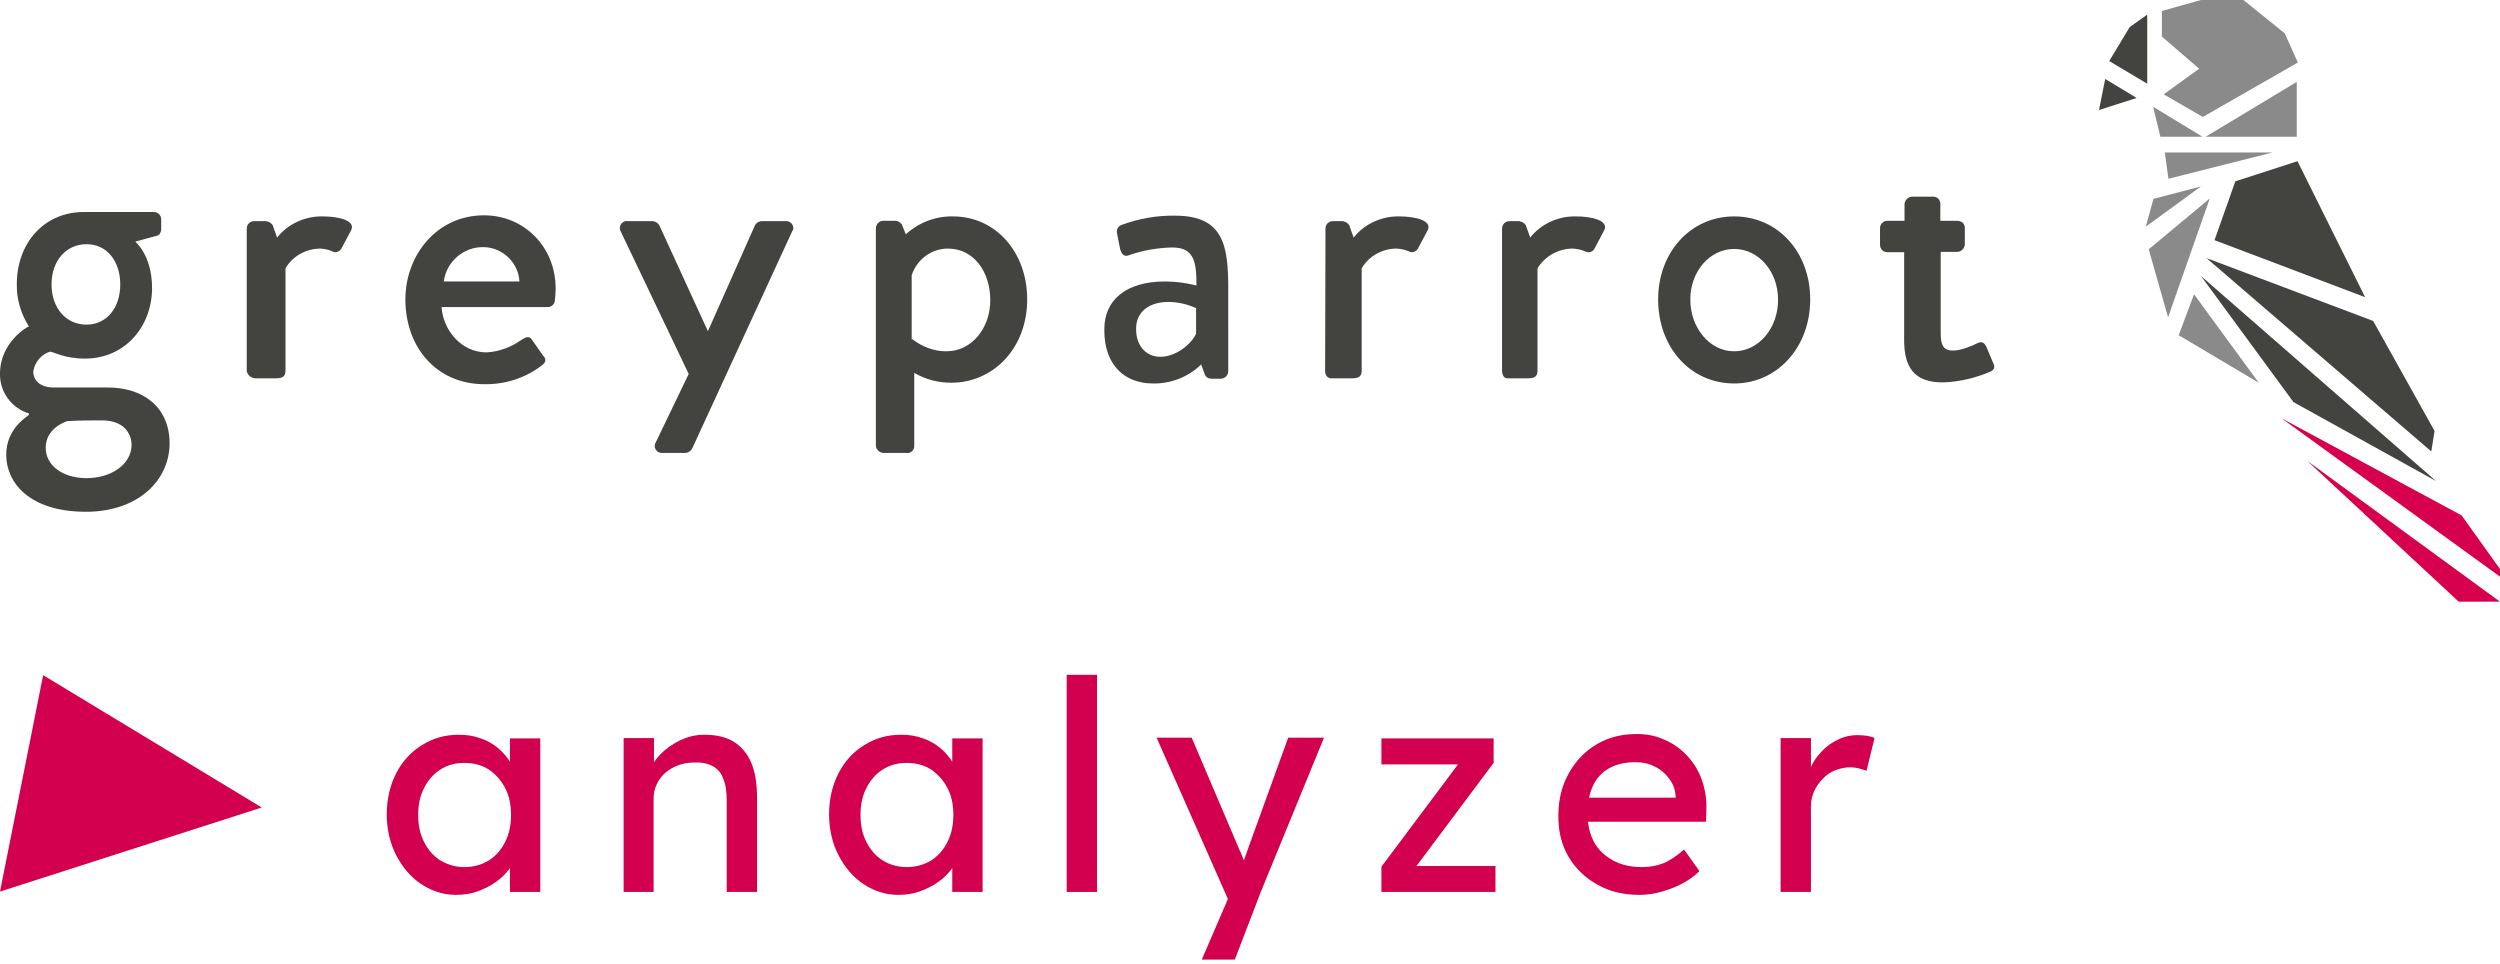 <?xml version="1.0" encoding="utf-8"?>
<!-- Generator: Adobe Illustrator 27.5.0, SVG Export Plug-In . SVG Version: 6.00 Build 0)  -->
<svg version="1.1" id="a" xmlns="http://www.w3.org/2000/svg" xmlns:xlink="http://www.w3.org/1999/xlink" x="0px" y="0px"
	 viewBox="0 0 683.9 263.8" style="enable-background:new 0 0 683.9 263.8;" xml:space="preserve">
<style type="text/css">
	.st0{fill:#434340;}
	.st1{fill:#D7004E;}
	.st2{fill:#8A8A8A;}
	.st3{fill:#D2004E;}
</style>
<path class="st0" d="M29.5,106H14.7c-3.7,0-5.6-1.9-5.6-4.4c0.4-2.5,2.2-4.7,4.6-5.4c0.9,0,3.9,1.9,9.5,1.9
	c11.3,0,18.4-9.1,18.4-19.3c0-9-4.6-12.7-4.6-12.7l5.9-1.6c0.8-0.1,1.2-1.1,1.2-1.8v-2.7c0-1.1-0.9-2-2-2h-19
	C12,57.9,4.6,66.6,4.6,77.7c-0.1,4.1,1.1,8.1,3.3,11.6c-0.3,0-7.9,4.3-7.9,12.9c-0.1,5,3.1,9.4,7.9,10.9v0.4
	c-0.8,0.7-6.2,3.9-6.2,10.9C1.7,132,8,140,23.5,140c14.3,0,22.9-8.6,22.9-18.8C46.3,111.1,38.9,106,29.5,106L29.5,106L29.5,106z
	 M23.7,66.8c5.5,0,9.2,4.6,9.2,11s-3.7,11-9.2,11h-0.1c-5.5,0-9.5-4.5-9.5-11S18.1,66.8,23.7,66.8L23.7,66.8z M23.7,130.8
	c-6.6,0-11.2-3.5-11.2-8.3c0-5.3,5.3-7.1,5.9-7.3c3.1-0.2,6.4-0.2,9.5-0.2c7,0,8.1,4.8,8.1,6.6C36,127.2,30.2,130.8,23.7,130.8z
	 M67.5,101.4V62.5c0-1.1,0.9-2,2-2h3.3c0.7,0.1,1.4,0.5,1.8,1.1l1.2,3.4c3-3.8,7.7-5.9,12.5-5.8c4,0,9,1,7.8,3.7l-2.6,4.9
	c-0.4,0.9-1.4,1.4-2.3,1.1c-0.1,0-0.2-0.1-0.2-0.1c-1-0.5-2.2-0.7-3.3-0.8c-3.9,0-7.6,2-9.6,5.4v28c0,1.9-1.2,2.1-2.9,2.1h-5.4
	C68.6,103.4,67.6,102.5,67.5,101.4C67.5,101.4,67.5,101.4,67.5,101.4z M132.4,58.9c-12.8,0-21.5,10.8-21.5,23l0,0
	c0,13.2,8.6,23.2,21.6,23.2c5.7,0.1,11.3-1.7,15.8-5.2c1.3-1,1-1.9,0.2-2.7l-3-4.3c-0.8-1.1-1.6-0.7-2.9,0.1c-2.8,2-6.1,3.2-9.5,3.4
	c-6.9,0-11.9-6.1-12.3-12.4h29.1c1,0,1.9-0.9,1.9-1.9c0.1-1,0.2-2,0.2-3C152.1,67.7,143.5,58.9,132.4,58.9L132.4,58.9L132.4,58.9z
	 M121.4,77c0.7-5.4,5.4-9.5,10.9-9.4c5.2,0.1,9.5,4.2,9.8,9.4C142.1,77,121.4,77,121.4,77z M188.4,102.3l-18.6-39
	c-0.5-0.9-0.2-2.1,0.8-2.6c0.3-0.2,0.7-0.3,1-0.2h7c0.8,0.1,1.4,0.5,1.8,1.2l13.2,28.8h0.1l12.8-28.8c0.4-0.8,1.3-1.3,2.3-1.2h6.1
	c1-0.1,1.9,0.6,2.1,1.6c0.1,0.4,0,0.8-0.3,1.2l-27.3,59.3c-0.3,0.7-1,1.2-1.8,1.3h-6.4c-1.1,0.1-2-0.7-2.1-1.8
	c0-0.4,0.1-0.8,0.3-1.1L188.4,102.3L188.4,102.3L188.4,102.3z M260.7,59.2c-4.8-0.1-9.4,1.7-12.9,4.9l-1.1-2.7c-0.4-0.6-1.1-1-1.8-1
	h-3.3c-1.1,0-2,1-2,2.1v59.3c0,1.1,0.9,2,2,2.1h6.3c1.1,0.2,2.1-0.6,2.2-1.7V102c3.1,1.8,6.5,2.7,10.1,2.7
	c11.5,0,20.8-9.4,20.8-22.8C281,69,272.4,59.2,260.7,59.2L260.7,59.2L260.7,59.2z M258.9,96.1c-3.4,0-6.6-1.2-9.3-3.3l-0.2,0.1l0,0
	V75.3c1.4-4.3,5.4-7.3,9.9-7.3c7.2,0,11.6,6.5,11.6,14.1S265.9,96.1,258.9,96.1L258.9,96.1z M321.5,59c-5-0.1-10,0.8-14.6,2.5
	c-1,0.3-1.6,1.3-1.3,2.4V64l0.8,4c0.3,1.3,1,2.3,2.2,1.9c3.9-1.4,7.9-2.1,12-2.2c5.5,0,6.8,3,6.7,10.4c-2.8-0.7-5.7-1.1-8.6-1.1
	c-10.8,0-16.6,5.2-16.6,13v0.4c0,9.3,5.4,14.5,13.3,14.5c4.9,0.1,9.7-1.8,13.2-5.2l1,2.8c0.3,0.7,1,1.1,1.7,1.1h2.8
	c1.1-0.1,1.9-1,1.9-2.1V79C336,67.3,334.8,59,321.5,59L321.5,59L321.5,59z M327.2,91.3c-1.3,2.8-5.4,6.3-9.8,6.3
	c-4,0-6.6-3.2-6.6-7.4v-0.4l0,0c0-4.5,3.6-7.2,8.8-7.2c2.6,0,5.2,0.6,7.6,1.7L327.2,91.3L327.2,91.3L327.2,91.3z M362.6,62.5
	c0-1.1,0.9-2,2-2h2.7c0.7,0.1,1.4,0.5,1.8,1.1l1.2,3.4c3-3.8,7.7-5.9,12.5-5.8c4,0,9,1,7.8,3.7l-2.6,4.9c-0.4,0.9-1.4,1.4-2.3,1.1
	c-0.1,0-0.2-0.1-0.2-0.1c-1.1-0.5-2.2-0.7-3.4-0.8c-3.9,0-7.6,2-9.6,5.4v28c0,1.9-1.2,2.1-2.9,2.1h-5.4c-1.1,0-1.7-0.9-1.7-2
	L362.6,62.5C362.6,62.5,362.6,62.5,362.6,62.5z M410.9,101.5v-39c0-1.1,0.9-2,2-2h2.7c0.7,0.1,1.4,0.5,1.8,1.1l1.2,3.4
	c3-3.8,7.7-5.9,12.5-5.8c4,0,9,1,7.8,3.7l-2.6,4.9c-0.2,0.5-0.6,0.9-1.1,1.1c-0.5,0.2-1,0.1-1.5-0.1c-1.1-0.5-2.2-0.7-3.4-0.8
	c-3.9,0-7.6,2-9.7,5.4v28c0,1.9-1.2,2.1-2.9,2.1h-5.4C411.5,103.5,410.9,102.6,410.9,101.5L410.9,101.5z M474.4,59.2
	c-11.9,0-20.8,9.8-20.8,22.7c0,13.1,8.8,23,20.8,23c11.8,0,20.8-9.9,20.8-23C495.2,69,486.4,59.2,474.4,59.2
	C474.4,59.2,474.4,59.2,474.4,59.2z M474.4,96.1c-6.7,0-12-6.4-12-14.2c0-7.6,5.3-13.8,12-13.8s12,6.2,12,13.8
	C486.5,89.6,481.2,96.1,474.4,96.1L474.4,96.1z M520.9,92.6V69h-4.6c-1.1,0-2-0.9-2-2l0,0v-4.6c0-1.1,0.9-2,2-2h4.7v-4.6
	c0.1-1.1,1-1.9,2-2h5.9c1.1,0,1.9,0.9,1.9,2v4.6h4.6c0.5,0,1.1,0.2,1.5,0.5c0.4,0.4,0.6,0.9,0.6,1.4v4.6c-0.1,1.1-1,2-2.1,2h-4.5
	v22.5c0,3.8,1.4,4.5,3.4,4.5c2.2,0,5.2-1.3,6.6-2c1.4-0.7,2,0,2.5,1l1.9,4.5c0.6,1.1,0.1,1.9-0.9,2.3c-4,1.7-8.2,2.7-12.5,2.9
	C523.3,104.8,520.8,100.1,520.9,92.6L520.9,92.6L520.9,92.6z"/>
<g>
	<path class="st1" d="M673.4,141L687,160l-62.9-45.6L673.4,141z M631.2,126.1l41.4,38.5h11.3L631.2,126.1L631.2,126.1L631.2,126.1z"
		/>
	<path class="st0" d="M574.2,30.1l1.7-8.5l8.6,5.2L574.2,30.1L574.2,30.1L574.2,30.1z M587.4,4l-4.8,3.4l-5.6,9.3l10.4,6.2L587.4,4
		L587.4,4L587.4,4z M628.5,44.1l-17,5.5l-5.7,16.1L647,81.3L628.5,44.1L628.5,44.1L628.5,44.1z M603.6,70.6l61.5,52.9l0.9-5.6
		l-16.8-30.1L603.6,70.6L603.6,70.6L603.6,70.6z M602.1,75.5l25.3,34.5l39,21.6L602.1,75.5z"/>
	<path class="st2" d="M603.4,37.4h24.9v-15L603.4,37.4z M602.1,0l-10.7,3v7l10.2,8.8l-9.7,7l10.7,6.2l26-14.9l-3.6-8L613.7,0
		L602.1,0L602.1,0z M592.2,41.7l1,7.2l28.5-7.2H592.2z M589.1,54.4L587,62l15.1-11L589.1,54.4L589.1,54.4L589.1,54.4z M587.8,68.2
		l5.3,18.6l11.4-32.5L587.8,68.2L587.8,68.2L587.8,68.2z M596,91.7l21.9,13l-17.7-24.2L596,91.7L596,91.7L596,91.7z M589,29.2l2,8.2
		h11.5L589,29.2L589,29.2z"/>
</g>
<polygon class="st3" points="0,243.9 71.6,220.9 11.8,184.7 "/>
<g>
	<path class="st3" d="M124.8,244.8c-3.5,0-6.6-1-9.5-2.9c-2.9-1.9-5.1-4.5-6.9-7.9c-1.7-3.3-2.6-7.1-2.6-11.2c0-4.2,0.9-8,2.6-11.3
		c1.7-3.3,4.1-5.9,7.1-7.7c3-1.9,6.3-2.8,10-2.8c2.2,0,4.2,0.3,6,1c1.8,0.6,3.4,1.5,4.8,2.7c1.4,1.2,2.5,2.5,3.4,4
		c0.9,1.5,1.4,3.1,1.6,4.8l-1.8-0.6v-10.9h8.3V244h-8.3v-10l1.9-0.6c-0.3,1.4-1,2.8-2,4.2c-1,1.4-2.2,2.6-3.8,3.7
		c-1.5,1.1-3.2,1.9-5.1,2.6C128.8,244.5,126.9,244.8,124.8,244.8z M127,237.2c2.5,0,4.7-0.6,6.7-1.8c1.9-1.2,3.4-2.9,4.5-5.1
		c1.1-2.2,1.6-4.6,1.6-7.4c0-2.7-0.5-5.2-1.6-7.3c-1.1-2.1-2.6-3.8-4.5-5.1c-1.9-1.2-4.1-1.8-6.7-1.8c-2.5,0-4.6,0.6-6.5,1.8
		c-1.9,1.2-3.4,2.9-4.5,5.1c-1.1,2.1-1.6,4.6-1.6,7.3c0,2.8,0.5,5.3,1.6,7.4c1.1,2.2,2.6,3.9,4.5,5.1
		C122.4,236.5,124.5,237.2,127,237.2z"/>
	<path class="st3" d="M170.6,244v-42.1h8.3v8.7l-1.4,1c0.5-1.9,1.6-3.6,3.1-5.2c1.6-1.6,3.4-2.9,5.5-3.9c2.1-1,4.3-1.5,6.6-1.5
		c3.2,0,5.9,0.6,8,1.9c2.1,1.3,3.7,3.2,4.8,5.7c1.1,2.6,1.6,5.8,1.6,9.7V244h-8.3v-25.1c0-2.4-0.3-4.4-1-6c-0.6-1.6-1.6-2.7-3-3.4
		s-3-1-5-0.9c-1.6,0-3.1,0.3-4.4,0.8c-1.3,0.5-2.5,1.2-3.5,2.1c-1,0.9-1.8,2-2.3,3.2c-0.6,1.2-0.8,2.5-0.8,3.9V244h-4.1
		c-0.7,0-1.4,0-2.1,0C172,244,171.3,244,170.6,244z"/>
	<path class="st3" d="M245.8,244.8c-3.5,0-6.6-1-9.5-2.9c-2.9-1.9-5.1-4.5-6.9-7.9c-1.7-3.3-2.6-7.1-2.6-11.2c0-4.2,0.9-8,2.6-11.3
		c1.7-3.3,4.1-5.9,7.1-7.7c3-1.9,6.3-2.8,10-2.8c2.2,0,4.2,0.3,6,1c1.8,0.6,3.4,1.5,4.8,2.7c1.4,1.2,2.5,2.5,3.4,4
		c0.9,1.5,1.4,3.1,1.6,4.8l-1.8-0.6v-10.9h8.3V244h-8.3v-10l1.9-0.6c-0.3,1.4-1,2.8-2,4.2c-1,1.4-2.2,2.6-3.8,3.7
		c-1.5,1.1-3.2,1.9-5.1,2.6C249.8,244.5,247.8,244.8,245.8,244.8z M248,237.2c2.5,0,4.7-0.6,6.7-1.8c1.9-1.2,3.4-2.9,4.5-5.1
		c1.1-2.2,1.6-4.6,1.6-7.4c0-2.7-0.5-5.2-1.6-7.3c-1.1-2.1-2.6-3.8-4.5-5.1c-1.9-1.2-4.1-1.8-6.7-1.8c-2.5,0-4.6,0.6-6.5,1.8
		c-1.9,1.2-3.4,2.9-4.5,5.1c-1.1,2.1-1.6,4.6-1.6,7.3c0,2.8,0.5,5.3,1.6,7.4c1.1,2.2,2.6,3.9,4.5,5.1
		C243.3,236.5,245.5,237.2,248,237.2z"/>
	<path class="st3" d="M291.8,244v-59.4h8.3V244H291.8z"/>
	<path class="st3" d="M328.8,262.4l8.5-19.7l0.1,6.6l-21-47.5h9.6l13.2,31c0.3,0.5,0.6,1.4,1,2.4c0.4,1.1,0.7,2.2,1,3.2L339,239
		c0.4-1.1,0.8-2.2,1.2-3.4s0.8-2.2,1.2-3.4l11-30.4h9.8L344.9,244l-7.1,18.5H328.8z"/>
	<path class="st3" d="M377.9,244v-6.9l21.7-29v1h-21.7v-7.1h30.7v6.7l-21.4,28.6l-0.3-0.4h22.2v7.1H377.9z"/>
	<path class="st3" d="M448.5,244.8c-4.3,0-8.2-0.9-11.5-2.8c-3.3-1.8-6-4.4-7.9-7.6c-1.9-3.2-2.8-6.9-2.8-11.1
		c0-3.3,0.5-6.3,1.6-9.1c1.1-2.7,2.6-5.1,4.5-7.1c1.9-2,4.2-3.6,6.8-4.7c2.6-1.1,5.5-1.6,8.6-1.6c2.7,0,5.3,0.5,7.6,1.6
		c2.4,1,4.4,2.5,6.1,4.3c1.7,1.8,3.1,4,4,6.5s1.4,5.2,1.3,8.1l-0.1,3.5h-34.4l-1.8-6.6h29.1l-1.2,1.4v-1.9c-0.2-1.8-0.7-3.3-1.8-4.7
		c-1-1.4-2.3-2.5-3.9-3.3c-1.6-0.8-3.2-1.2-5.1-1.2c-2.9,0-5.3,0.5-7.3,1.6c-2,1.1-3.5,2.7-4.5,4.8c-1,2.1-1.5,4.7-1.5,7.8
		c0,2.9,0.6,5.5,1.8,7.7s3,3.8,5.2,5c2.2,1.2,4.8,1.8,7.8,1.8c2.1,0,4-0.3,5.8-1c1.8-0.7,3.7-2,5.8-3.8l4.2,5.9
		c-1.3,1.3-2.8,2.4-4.7,3.4c-1.8,1-3.8,1.7-5.9,2.3C452.5,244.5,450.5,244.8,448.5,244.8z"/>
	<path class="st3" d="M487.1,244v-42.1h8.3v13.2l-0.8-3.2c0.6-2,1.6-3.9,3-5.5c1.4-1.7,3-3,4.9-3.9c1.8-1,3.8-1.4,5.7-1.4
		c0.9,0,1.8,0.1,2.6,0.2c0.8,0.2,1.5,0.3,2,0.6l-2.2,9c-0.6-0.3-1.4-0.5-2.1-0.7c-0.8-0.2-1.5-0.3-2.3-0.3c-1.4,0-2.8,0.3-4.1,0.8
		s-2.5,1.3-3.4,2.3c-1,1-1.8,2.1-2.4,3.4c-0.6,1.3-0.9,2.7-0.9,4.3V244H487.1z"/>
</g>
</svg>
